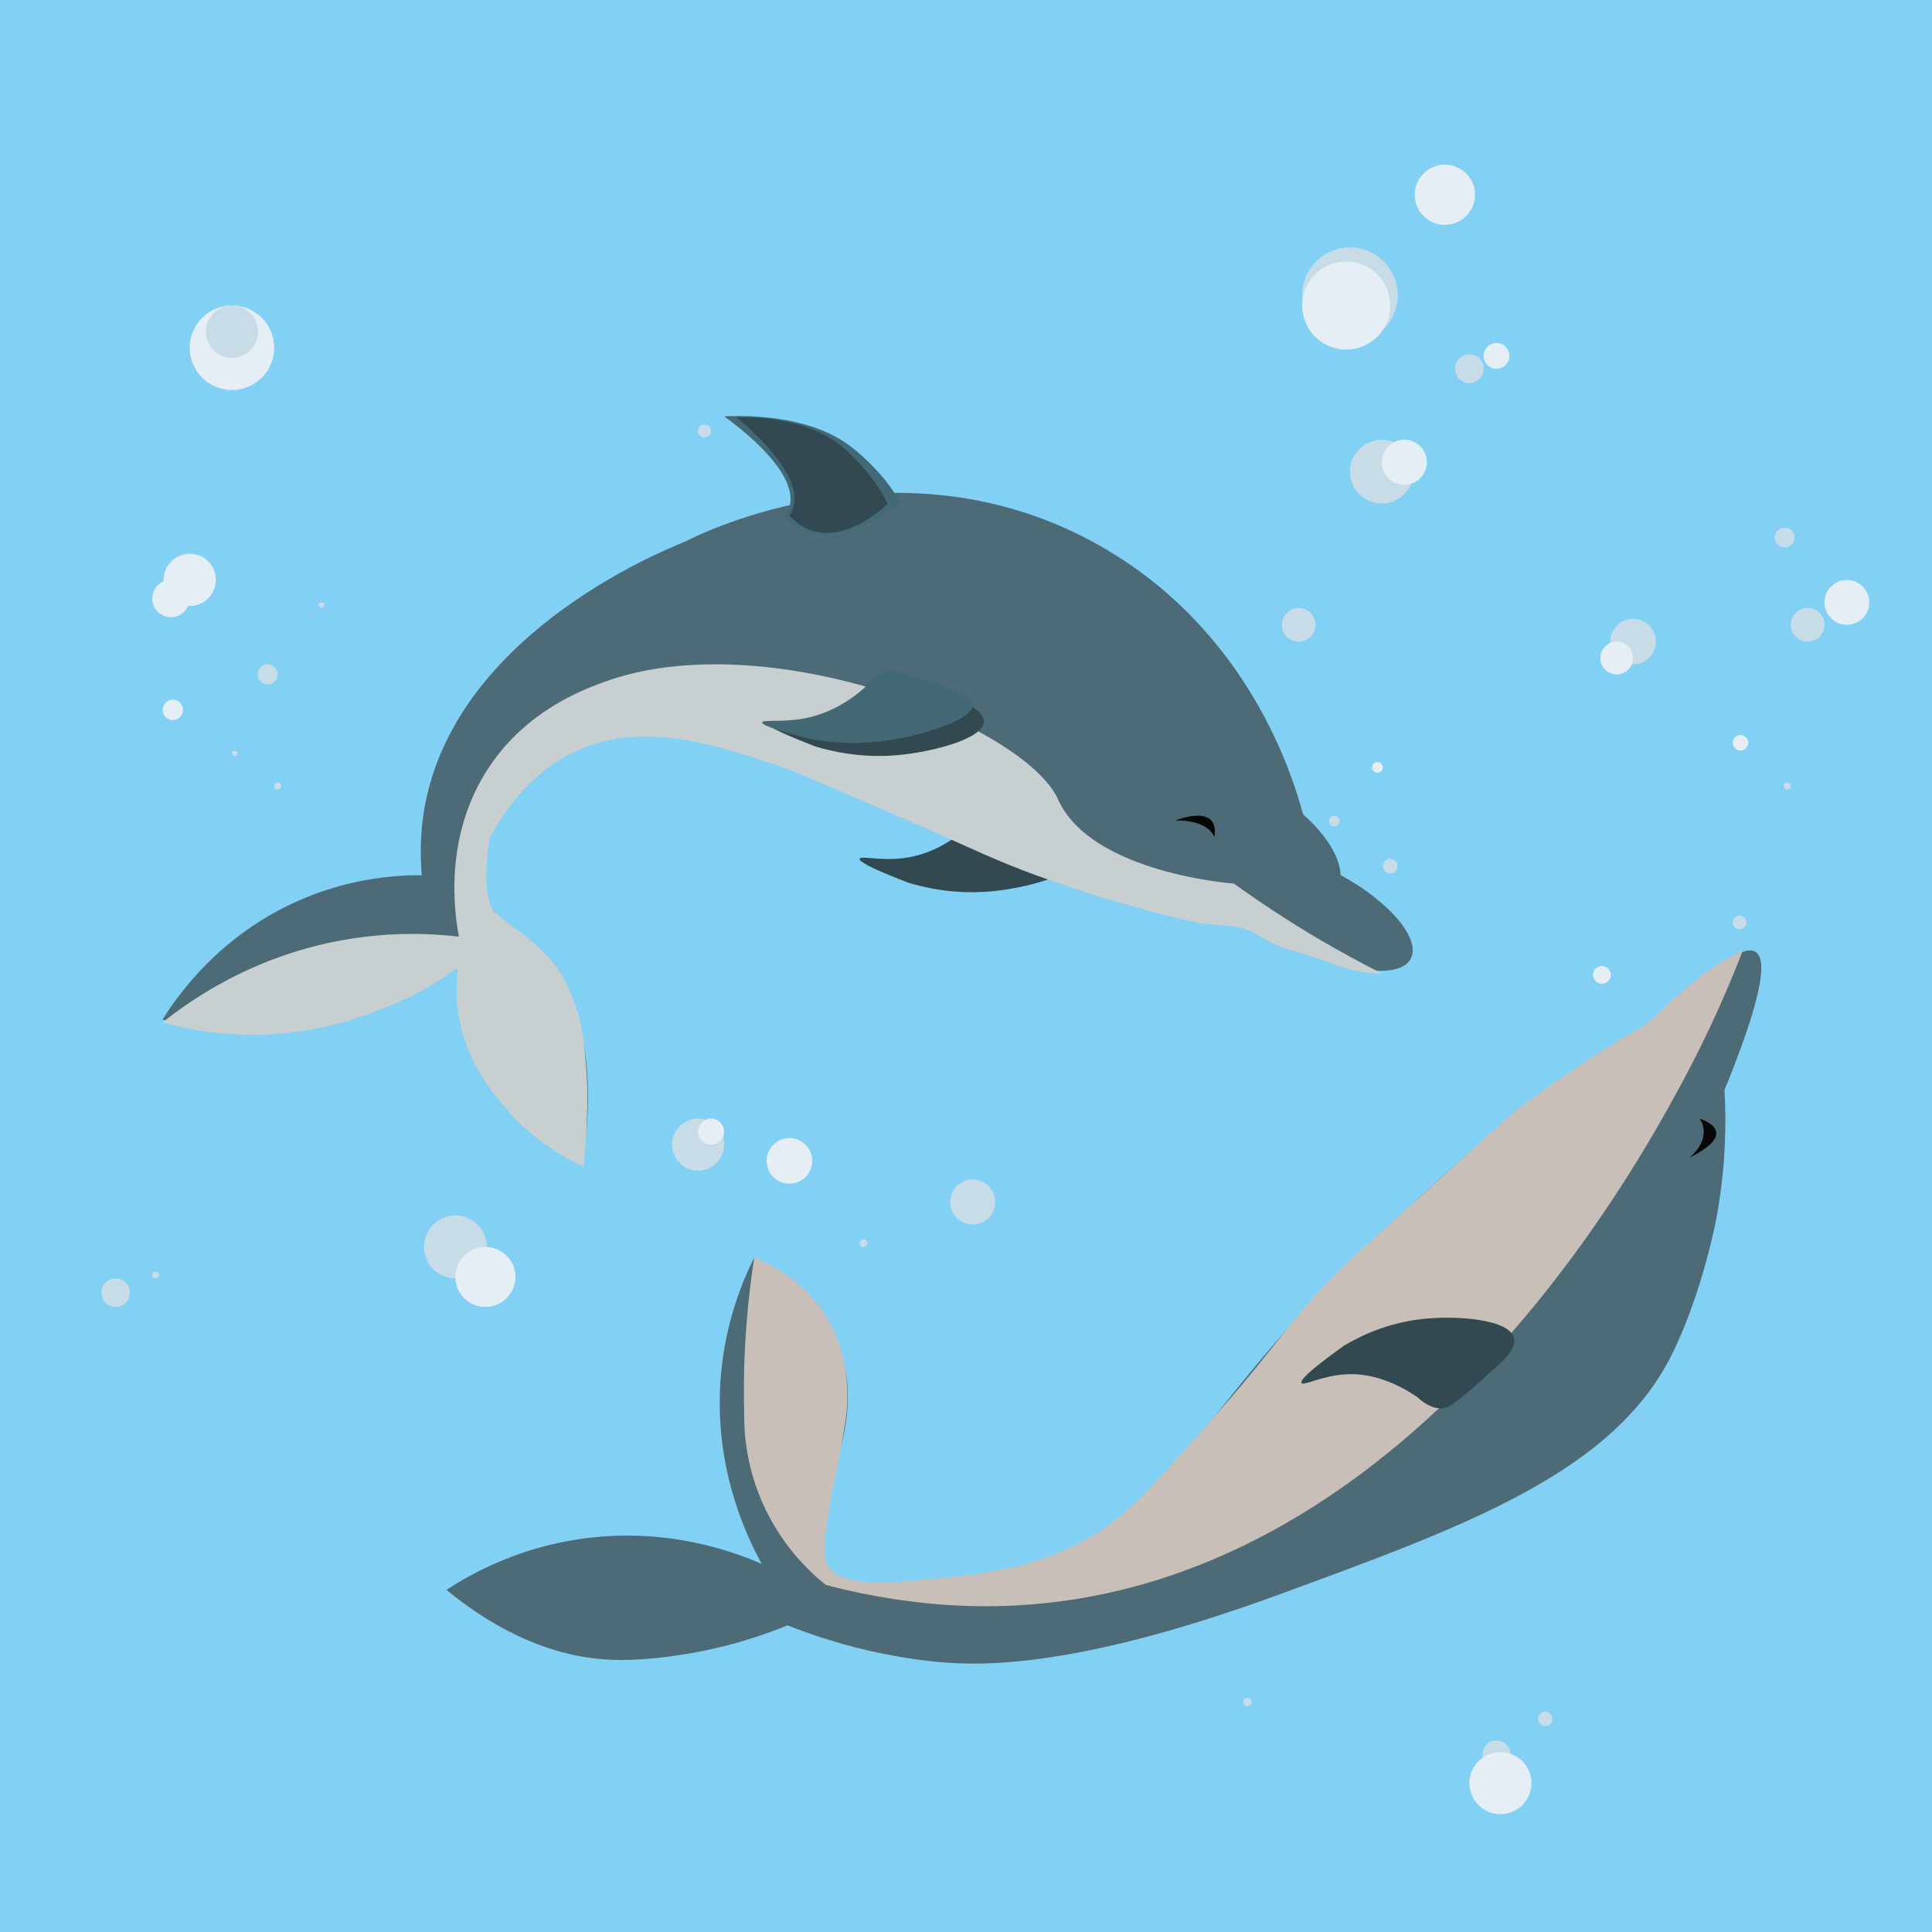 <?xml version="1.0" encoding="utf-8"?>
<!-- Generator: Adobe Illustrator 25.0.0, SVG Export Plug-In . SVG Version: 6.00 Build 0)  -->
<svg version="1.1" id="Layer_1" xmlns="http://www.w3.org/2000/svg" xmlns:xlink="http://www.w3.org/1999/xlink" x="0px" y="0px"
	 viewBox="0 0 150 150" style="enable-background:new 0 0 150 150;" xml:space="preserve">
<rect x="0" y="0" width="150" height="150" fill="#808080" stroke="none"/>
<style type="text/css">
	.st0{fill:#83D0F5;}
	.st1{fill:#324951;}
	.st2{fill:#4D6B77;}
	.st3{fill:#C7CFD1;}
	.st4{fill:#060707;}
	.st5{fill:#426975;}
	.st6{fill:#C8BFB9;}
	.st7{fill:#C7DCE7;}
	.st8{fill:#E4EEF4;}
</style>
<path class="st0" d="M-2.23-1.73v153.46h154.45V-1.73H-2.23z M119.27,93.24c-0.61,1.16-2.9,1.23-5.68,0.33
	c-1.72-0.5-4.03-1.44-6.91-2.85c-4.78-0.7-10.68-1.99-17.16-4.46C84.43,84.32,67.23,76,63.62,75.7c-1.95-0.17-5.86-0.5-9.74,1.65
	c-3.72,2.06-7.61,6.51-6.77,10.28c0.54,2.45,2.69,2.9,4.79,5.23c2.31,2.55,4.34,7.13,3.14,16.01c-1.29-0.56-5.31-2.49-7.76-7.1
	c-1.8-3.39-1.88-6.58-1.81-8.08c-2,1.39-5.34,3.34-9.88,4.39c-5.82,1.34-10.67,0.52-13.22-0.1c1.21-1.96,4.45-6.55,10.56-9.24
	c3.88-1.72,7.41-1.99,9.57-1.98c-0.17-1.94-0.06-3.67,0.2-5.18C45,68.36,60.38,61.89,62.95,60.85c1.15-0.6,16.79-8.39,32.18,0.33
	c10.88,6.16,14.65,16.63,15.78,20.85c1.77,1.58,2.85,3.26,2.92,4.72C117.65,88.84,120.07,91.71,119.27,93.24z"/>
<rect x="16.18" y="54.32" class="st0" width="107.51" height="55.09"/>
<path class="st1" d="M75.31,64.09c-1.12,1-2.88,2.26-5.2,2.54c-1.79,0.22-3.32-0.22-3.37,0.05c-0.03,0.18,0.57,0.62,3.8,1.86
	c1.43,0.43,3.7,0.92,6.46,0.66c2.65-0.25,6.59-1.26,6.61-2.61c0-0.4-0.34-1-2.1-1.79c-0.86-0.47-1.6-0.83-2.17-1.11
	c-1.47-0.7-1.84-0.79-2.26-0.74C76.25,63.06,75.64,63.67,75.31,64.09z"/>
<path class="st2" d="M109.53,74.43c-0.61,1.16-2.9,1.23-5.68,0.33c-1.72-0.5-4.03-1.44-6.91-2.85c-4.78-0.7-10.68-1.99-17.16-4.46
	c-5.09-1.94-22.3-10.26-25.91-10.56c-1.95-0.17-5.86-0.5-9.74,1.65c-3.72,2.06-7.61,6.51-6.77,10.28c0.54,2.45,2.69,2.9,4.79,5.23
	c2.31,2.55,4.34,7.13,3.14,16.01c-1.29-0.56-5.31-2.49-7.76-7.1c-1.8-3.39-1.88-6.58-1.81-8.08c-2,1.39-5.34,3.34-9.88,4.39
	c-5.82,1.34-10.67,0.52-13.22-0.1c1.21-1.96,4.45-6.55,10.56-9.24c3.88-1.72,7.41-1.99,9.57-1.98c-0.17-1.94-0.06-3.67,0.2-5.18
	c2.31-13.22,17.69-19.69,20.26-20.73c1.15-0.6,16.79-8.39,32.18,0.33c10.88,6.16,14.65,16.63,15.78,20.85
	c1.77,1.58,2.85,3.26,2.92,4.72c0,0-0.01,0-0.01-0.01c0.01,0.05,0.01,0.1,0.01,0.15c0,0.07,0,0.14-0.02,0.21
	c0.01,0.01,0.01,0.01,0.02,0.02c0.01-0.07,0-0.15,0-0.23c0-0.05,0-0.09,0-0.14C107.91,70.03,110.33,72.9,109.53,74.43z"/>
<path class="st3" d="M107.37,75.62c-1.59-0.8-3.24-1.69-4.94-2.69c-2.44-1.44-4.65-2.9-6.63-4.33c0,0-11.08-0.79-13.65-6.53
	c-2.57-5.74-22.65-13.75-35.31-9.1c-1.77,0.65-5.99,2.27-8.87,6.59c-3.59,5.4-2.67,11.41-2.34,13.16c-2.43-0.28-5.8-0.39-9.69,0.4
	c-6.44,1.3-10.96,4.38-13.32,6.26c2.93,0.82,5.45,0.97,7.22,0.96c4.54-0.05,7.89-1.29,9.4-1.85c1.77-0.66,3.11-1.37,3.42-1.54
	c1.18-0.64,2.15-1.28,2.91-1.83c-0.11,0.75-0.2,1.88-0.03,3.23c0.46,3.79,2.57,6.33,3.69,7.65c2.11,2.47,4.48,3.84,6.08,4.58
	c0.1-0.91,0.21-2.17,0.26-3.69c0.04-1.15,0.07-2.46-0.07-4.15c-0.15-1.77-0.26-3.11-0.86-4.78c-0.31-0.86-0.69-1.92-1.58-3.07
	c0,0-1.08-1.38-2.84-2.64c-0.05-0.04-0.18-0.13-0.36-0.26c-0.85-0.63-1.42-1.18-1.48-1.23c-0.65-0.63-0.8-2.9-0.37-5.66
	c2.42-4.58,5.51-6.26,6.87-6.86c5.18-2.29,10.79-0.4,15.89,1.32c0.64,0.22,2.61,1.07,6.56,2.77c8.77,3.78,8.76,3.96,12.26,5.31
	c0,0,5.16,1.98,10.98,3.43c1.51,0.38,2.26,0.57,3.4,0.69c1.29,0.15,1.6,0.05,2.47,0.3c1.18,0.34,1.2,0.69,2.74,1.35
	c0.85,0.36,0.76,0.22,2.77,0.89c1.72,0.57,1.93,0.72,2.83,0.95C105.89,75.51,106.8,75.59,107.37,75.62z"/>
<path class="st4" d="M91.24,63.71c0,0,2.39-0.17,3.05,1.28C94.68,62.38,91.51,63.6,91.24,63.71z"/>
<path class="st5" d="M69.9,39.03c-0.24-0.42-0.59-1-1.08-1.63c0,0-1.37-1.78-3.15-3.01c-3.58-2.46-9.11-2.08-9.45-2.06
	c0.28,0.2,6.01,4.2,5.05,7.09c-0.08,0.24-0.21,0.48-0.41,0.72c0.51,0.49,1.02,0.79,1.45,0.97C65.73,42.56,69.64,39.26,69.9,39.03z"
	/>
<path class="st1" d="M68.92,39.11c-0.21-0.41-0.52-0.97-0.95-1.59c0,0-1.19-1.74-2.73-2.95c-3.08-2.43-7.76-2.17-8.04-2.15
	c0.24,0.19,5.17,4.15,4.41,6.91c-0.06,0.23-0.17,0.46-0.33,0.69c0.44,0.48,0.88,0.78,1.25,0.96C65.45,42.43,68.7,39.33,68.92,39.11z
	"/>
<path class="st2" d="M124.62,81.87c-2.81,1.85-3.86,2.38-5.53,3.53c-1.5,1.04-2.52,1.91-3.77,3c-9.6,8.28-15.02,14.37-15.02,14.37
	c-6.55,7.37-9.14,12.1-15.1,16.79c-1.47,1.16-3.79,2.82-7.12,3.6c-2.63,0.61-4.87,0.43-6.98,0.27c-3.99-0.32-5.99-0.48-6.9-1.46
	c-2.89-3.11,3.32-9.71,1.16-16.7c-1.14-3.68-4.18-6.09-6.81-7.62c-1,2.01-2.22,5.1-2.57,9.02c-0.64,7.06,1.91,12.48,3.16,14.75
	c-2.25-0.98-7.48-2.9-14.12-1.93c-4.84,0.71-8.39,2.66-10.35,3.95c2.74,2.27,7.31,5.23,12.88,5.43c2.18,0.08,4.49-0.26,5.25-0.38
	c3.54-0.53,6.39-1.5,8.34-2.3c2.53,1,6.31,2.23,10.99,2.77c3.29,0.38,10.7,0.86,27.03-5.11c14.73-5.38,26.13-9.55,30.67-18.74
	c2.42-4.91,3.47-10.73,3.47-10.73c0.7-3.91,0.73-7.29,0.59-9.75c2.65-6.49,3.46-10.07,2.41-10.73c-0.84-0.53-2.87,0.82-6.1,4.06
	c0,0-0.01,0.01,0,0.01c-0.25,0.25-0.54,0.53-0.89,0.8c-0.38,0.3-0.74,0.55-1.07,0.75c-0.16,0.11-0.32,0.23-0.5,0.34
	c-0.35,0.22-0.69,0.41-1.01,0.57C126.27,80.77,125.53,81.27,124.62,81.87z"/>
<path class="st1" d="M68.09,53.51c-1.12,1-2.88,2.26-5.2,2.54c-1.79,0.22-3.32-0.22-3.37,0.05c-0.03,0.18,0.57,0.62,3.8,1.86
	c1.43,0.43,3.7,0.92,6.46,0.66c2.65-0.25,6.59-1.26,6.61-2.61c0-0.4-0.34-1-2.1-1.79c-0.86-0.47-1.6-0.83-2.17-1.11
	c-1.47-0.7-1.84-0.79-2.26-0.74C69.03,52.48,68.43,53.09,68.09,53.51z"/>
<path class="st5" d="M67.33,53.21c-1.02,0.94-2.66,2.15-4.89,2.57c-1.72,0.32-3.23,0.07-3.27,0.31c-0.02,0.15,0.59,0.48,3.79,1.29
	c1.41,0.25,3.64,0.49,6.3,0.06c2.56-0.42,6.32-1.59,6.26-2.73c-0.02-0.34-0.38-0.83-2.14-1.36c-0.86-0.33-1.6-0.58-2.17-0.77
	c-1.46-0.48-1.83-0.53-2.23-0.45C68.18,52.26,67.63,52.82,67.33,53.21z"/>
<path class="st6" d="M135.32,73.78c-0.95,2.46-2.52,6.22-4.88,10.56c-3.32,6.11-20,36.82-48.94,40.09
	c-3.82,0.43-9.83,0.61-17.39-1.38c-1.21-0.97-3.47-3.05-4.95-6.46c-1.2-2.77-1.39-5.25-1.38-6.73c-0.06-2.23-0.02-4.69,0.2-7.32
	c0.14-1.73,0.34-3.37,0.58-4.9c1.12,0.45,4.09,1.82,5.85,5.03c1.29,2.35,1.36,4.66,1.38,5.54c0.03,1.27-0.17,2.37-0.56,4.58
	c-0.38,2.16-0.59,2.54-0.86,4.39c-0.36,2.44-0.54,3.68-0.07,4.42c0.65,1,2.22,1.52,6.66,1.12c5.35-0.49,9.46-0.86,14.11-3.63
	c2.47-1.47,4.76-4.06,9.35-9.26c5.35-6.06,5.84-7.67,10.44-12.04c0.3-0.29,2.14-1.95,5.81-5.26c2.26-2.04,4.76-4.29,6.85-6.18
	c1.65-1.24,3.1-2.26,4.29-3.07c0.67-0.46,1.53-1.04,2.7-1.78c2.54-1.6,2.47-1.37,3.43-2.11c1.2-0.92,1.17-1.18,3.23-2.88
	c0.85-0.7,1.31-1.04,1.65-1.27C133.8,74.56,134.69,74.09,135.32,73.78z"/>
<path class="st4" d="M131.95,86.85c0,0,1.12,1.37-0.77,3.02C135.17,87.9,132.21,86.93,131.95,86.85z"/>
<path class="st1" d="M110,108.44c-1.32-0.88-3.33-1.91-5.65-1.73c-1.8,0.13-3.2,0.94-3.31,0.65c-0.07-0.19,0.42-0.81,3.29-2.87
	c1.3-0.78,3.42-1.8,6.17-2.09c2.65-0.28,6.73,0.02,7.05,1.51c0.09,0.44-0.1,1.19-1.65,2.44c-0.74,0.7-1.38,1.26-1.88,1.69
	c-1.28,1.09-1.62,1.27-2.04,1.3C111.14,109.39,110.42,108.84,110,108.44z"/>
<circle class="st7" cx="104.81" cy="22.92" r="3.71"/>
<circle class="st7" cx="107.28" cy="36.62" r="2.47"/>
<circle class="st7" cx="114.08" cy="28.63" r="1.11"/>
<circle class="st7" cx="100.83" cy="48.51" r="1.31"/>
<circle class="st7" cx="103.59" cy="63.75" r="0.41"/>
<circle class="st7" cx="107.94" cy="67.25" r="0.57"/>
<circle class="st7" cx="135.06" cy="71.61" r="0.53"/>
<circle class="st7" cx="138.76" cy="61.02" r="0.27"/>
<circle class="st7" cx="126.79" cy="49.82" r="1.77"/>
<circle class="st7" cx="140.34" cy="48.51" r="1.31"/>
<circle class="st7" cx="138.56" cy="41.73" r="0.77"/>
<circle class="st8" cx="112.18" cy="15.12" r="2.34"/>
<circle class="st8" cx="104.52" cy="23.72" r="3.42"/>
<circle class="st8" cx="116.19" cy="27.63" r="1"/>
<circle class="st8" cx="109.03" cy="35.89" r="1.75"/>
<circle class="st8" cx="125.52" cy="51.09" r="1.27"/>
<circle class="st8" cx="135.13" cy="57.67" r="0.6"/>
<circle class="st8" cx="143.39" cy="46.77" r="1.74"/>
<circle class="st8" cx="106.95" cy="59.58" r="0.42"/>
<circle class="st8" cx="124.37" cy="75.69" r="0.69"/>
<circle class="st8" cx="18.01" cy="27" r="3.28"/>
<circle class="st8" cx="14.73" cy="45.02" r="2.03"/>
<circle class="st7" cx="35.36" cy="96.81" r="2.44"/>
<circle class="st7" cx="18.01" cy="25.75" r="2.03"/>
<circle class="st7" cx="54.2" cy="88.87" r="2.02"/>
<circle class="st7" cx="75.52" cy="93.32" r="1.75"/>
<circle class="st7" cx="116.19" cy="136.22" r="1.09"/>
<circle class="st7" cx="119.97" cy="133.46" r="0.55"/>
<circle class="st7" cx="8.98" cy="100.36" r="1.11"/>
<circle class="st8" cx="13.42" cy="55.11" r="0.79"/>
<circle class="st8" cx="13.27" cy="46.47" r="1.45"/>
<circle class="st8" cx="61.29" cy="90.13" r="1.77"/>
<circle class="st8" cx="116.49" cy="138.44" r="2.41"/>
<circle class="st8" cx="37.69" cy="99.14" r="2.33"/>
<circle class="st8" cx="55.21" cy="87.86" r="1.01"/>
<circle class="st7" cx="67.04" cy="96.52" r="0.3"/>
<circle class="st7" cx="96.85" cy="132.14" r="0.32"/>
<circle class="st7" cx="18.22" cy="58.49" r="0.21"/>
<circle class="st7" cx="21.56" cy="61.02" r="0.27"/>
<circle class="st7" cx="54.7" cy="33.46" r="0.51"/>
<circle class="st7" cx="20.78" cy="52.36" r="0.78"/>
<circle class="st7" cx="24.96" cy="46.98" r="0.22"/>
<circle class="st7" cx="12.08" cy="98.99" r="0.26"/>
</svg>
